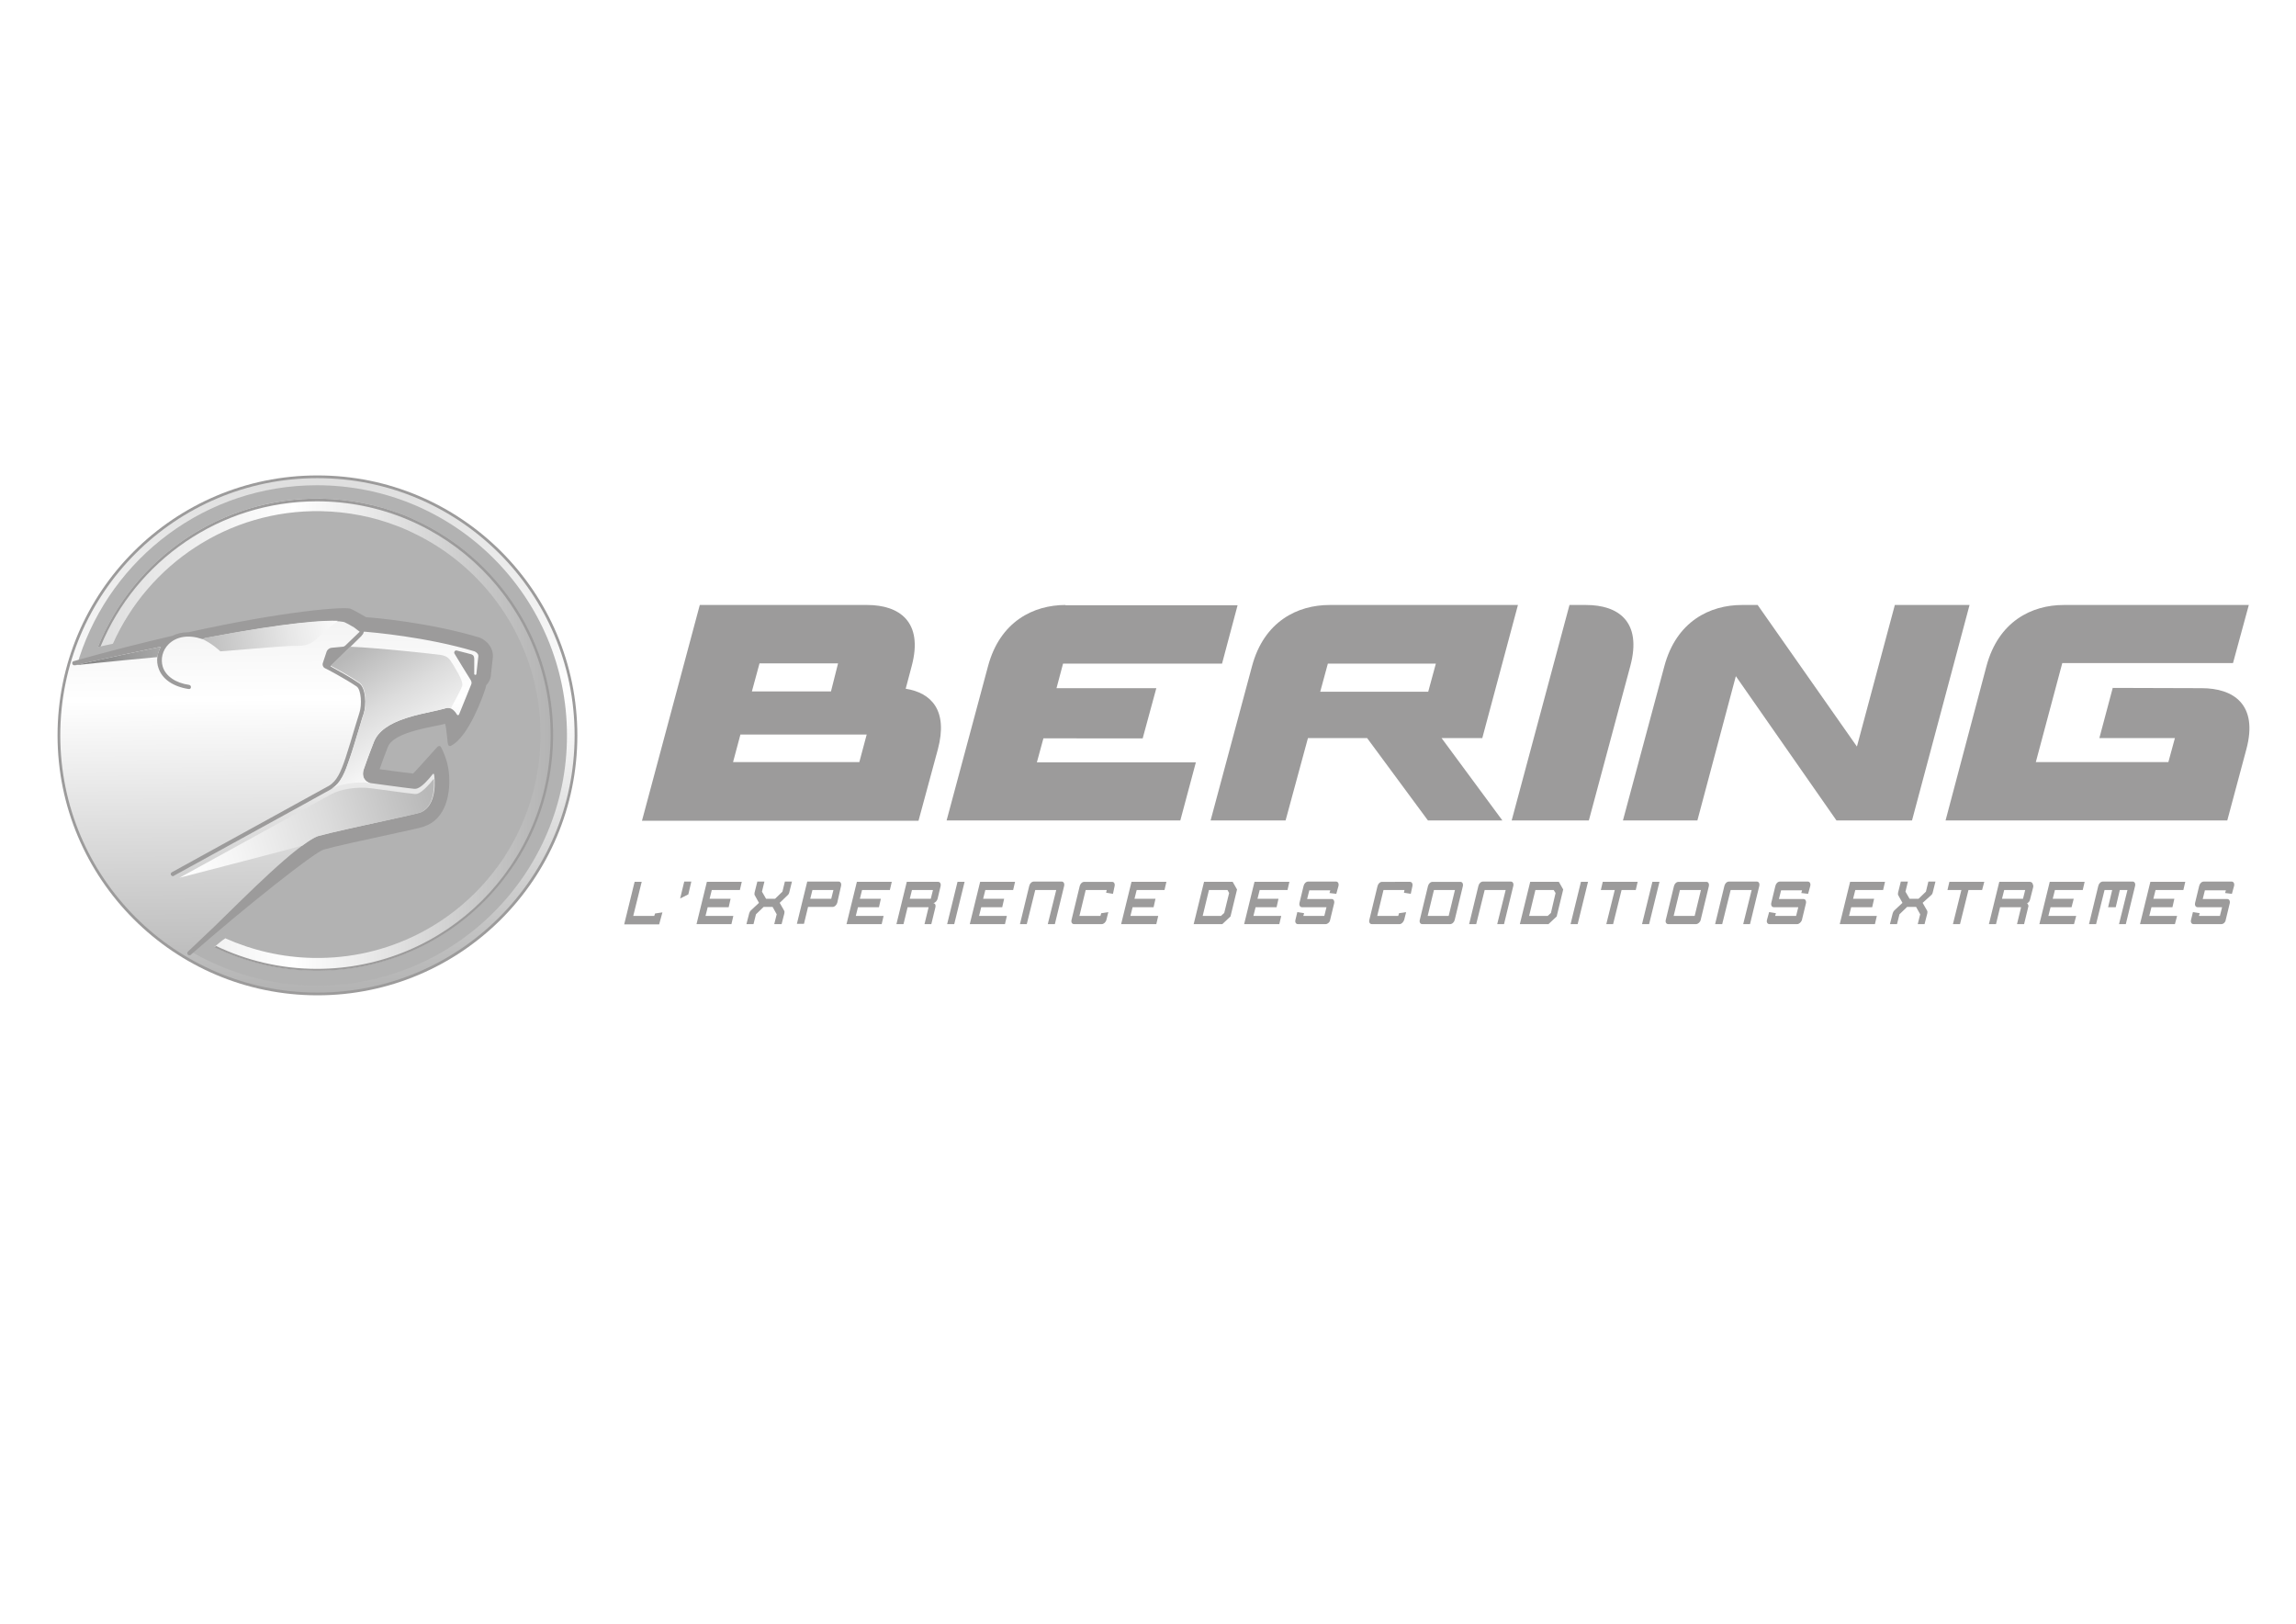<?xml version="1.0" encoding="utf-8"?>
<!-- Generator: Adobe Illustrator 18.1.1, SVG Export Plug-In . SVG Version: 6.00 Build 0)  -->
<svg version="1.1" id="Calque_1" xmlns="http://www.w3.org/2000/svg" xmlns:xlink="http://www.w3.org/1999/xlink" x="0px" y="0px"
	 viewBox="0 0 841.9 595.3" enable-background="new 0 0 841.9 595.3" xml:space="preserve">
<rect x="0" y="0" fill="#FFFFFF" width="841.9" height="595.3"/>
<g>
	<circle fill="#9C9B9B" cx="116.4" cy="269.6" r="95.3"/>
	
		<linearGradient id="SVGID_1_" gradientUnits="userSpaceOnUse" x1="115.599" y1="174.963" x2="117.179" y2="363.832" gradientTransform="matrix(1 0 0 1 1.818817e-02 -2.001886e-02)">
		<stop  offset="0" style="stop-color:#DEDEDE"/>
		<stop  offset="0.43" style="stop-color:#FFFFFF"/>
		<stop  offset="1" style="stop-color:#B3B3B3"/>
	</linearGradient>
	<circle fill="url(#SVGID_1_)" cx="116.4" cy="269.6" r="94.3"/>
	<path fill="#B2B2B2" d="M207.9,269.6c0-50.6-41-91.7-91.7-91.7c-40.7,0-75.1,26.5-87.1,63.1c-0.3,0.9-0.4,1.8-0.4,1.8
		c6.1-1.7,20.3-5.7,32.2-7.7c5.3-3.1,8.8-3.1,14.6-2.5c25.3-3.8,49.2-8.7,51.3-7.4c4.8,2.9,51.9,9,52.1,15c0,1.9-6.1,21.1-9.8,28.4
		c-2.4-9-9.2-5.1-11.3-4.1c-3.1,1.2-15.5,4.3-16.4,6c-1,2.1-7.2,13.6-2.5,15c1.9,0.6,10.8,1.2,12.7,1.6c3.8,0.8,8.7-8.9,9.1-9.1
		c1,7,3.2,11.7-2.2,20.7c-4.1,3.1-32.4,9.8-42,13c-13.6,9-38.3,30.6-45.9,37.5c13.3,7.6,29.1,12.2,45.6,12.2
		C166.9,361.3,207.9,320.2,207.9,269.6z"/>
	<path fill="#9C9B9B" d="M175.7,233.7L175.7,233.7c-18.2-5.5-39-7.3-41.3-7.4h-0.1l-3.9-2.2l-0.2-0.1c-0.4-0.2-1.1-0.6-1.6-0.8
		c-1.9-0.9-23.9,0.7-59.5,8.6c-2.2,0-4.1,0.4-5.9,1.3c-10.4,2.4-23.9,5.8-36.2,9.3c-0.4,0.1-0.6,0.5-0.5,0.9
		c0.1,0.4,0.5,0.7,0.9,0.6c11.1-2.5,22.9-5,31.6-6.8c-1.4,2.4-1.8,5.2-0.9,7.8c1.3,4,5.3,6.8,11,7.7c0.1,0,0.2,0,0.4,0
		c0.3-0.1,0.5-0.3,0.5-0.6c0.1-0.4-0.2-0.8-0.6-0.9c-5-0.7-8.6-3.2-9.7-6.6c-0.9-2.9-0.1-6.1,2.1-8.3c2.9-2.9,7.4-3.6,12.4-1.9
		c0.3,0.1,0.7,0,0.8-0.3c44.4-8.4,51-6,51.3-5.9c0.4,0.2,1,0.5,1.4,0.7l2.1,1.2c1.3,1,2,1.5,2.1,1.6l-5.3,5.1
		c-0.2,0.2-0.6,0.4-0.9,0.4l-4.2,0.4c-0.7,0.1-1.4,0.6-1.7,1.3l-1.4,4.2c-0.3,0.8,0.1,1.7,0.8,2c0.1,0,7.2,3.7,11.6,6.7
		c1.6,1.1,2,6.6,1,9.6c-0.4,1.3-1,3.2-1.7,5.5c-1,3.5-2.3,7.7-3.4,11.1c-1.7,5-3.1,8.4-6.1,10.2c-3.4,1.9-57.1,31.4-57.6,31.7
		c-0.4,0.2-0.5,0.7-0.3,1c0.2,0.3,0.6,0.5,0.9,0.4c0,0,0.1,0,0.1-0.1c0.5-0.3,54.3-29.8,57.6-31.7c3.8-2.2,5.3-6.7,6.8-11
		c1.2-3.4,2.4-7.7,3.5-11.1c0.7-2.3,1.2-4.2,1.7-5.5c1.1-3.3,0.9-9.6-1.6-11.3c-3.3-2.3-8.2-4.9-10.5-6.2c0.1-0.1,0.2-0.2,0.3-0.3
		l10.9-10.7c0.1-0.1,0.3-0.3,0.4-0.5l0.1-0.1c0.3-0.3,0.4-0.7,0.5-1.1c0.1,0,0.2,0,0.4,0h0.1c2.3,0.2,22.5,1.9,40.1,7.2
		c0.7,0.3,1.5,1,1.4,1.8c-0.1,0.7-0.3,2.4-0.7,6.3v0.1c0,0.1-0.1,0.4-0.3,0.4l0,0c-0.2,0.1-0.3-0.1-0.5-0.2c0-0.1,0-4.7,0-5.5
		c0-0.9-0.2-1.5-1-1.8c-0.5-0.2-3.6-0.9-5.4-1.4c-0.3-0.1-0.6,0-0.8,0.3c-0.2,0.3-0.2,0.6,0,0.9c1.2,2,4.6,7.6,5.7,9.3l0.3,0.5
		c0.2,0.4,0.3,1,0.1,1.4l-4.5,11.1c-0.1,0.1-0.2,0.2-0.4,0.2c-0.2,0-0.3-0.2-0.4-0.3c-0.6-1.1-2.1-2.8-3.9-2.3
		c-0.6,0.2-1.2,0.3-1.9,0.5c-0.8,0.2-1.8,0.4-3,0.7c-2.8,0.6-6.2,1.3-9.6,2.4c-6.6,2.1-10.5,5-12,8.8c-1.5,3.9-2.7,7.2-3.7,10
		c-0.4,1.3-0.4,2.5,0.1,3.4s1.4,1.5,2.4,1.7c3.2,0.4,12.9,1.8,16,2.1c0.3,0,0.6,0,1-0.1c1.9-0.6,4.4-3.5,5.7-5.2
		c0.1-0.2,0.3-0.2,0.4-0.2c0.1,0,0.2,0.2,0.2,0.4c0.1,0.5,1.6,11.6-5.4,13.9h-0.1c-1.1,0.3-6.4,1.5-12.7,2.9c-8.9,2-20.1,4.4-24,5.5
		c-0.1,0-0.1,0-0.2,0c-8,3.1-26.7,22.1-38,33.1l-9.9,9.4c-0.3,0.3-0.3,0.8,0,1.1c0.2,0.2,0.5,0.3,0.8,0.2c0.1,0,0.2-0.1,0.3-0.2
		c20.9-18.3,45.2-37.4,48.6-38.5c3.7-1.1,14.8-3.5,23.6-5.4c7.8-1.7,11.9-2.6,13.1-3l0.2-0.1c7.9-2.6,9.9-11.9,9.1-19.8
		c-0.5-5-2.8-9.1-2.9-9.3c-0.1-0.2-0.3-0.4-0.6-0.4c-0.2,0-0.5,0.1-0.7,0.3c-3,3.3-7.7,8.6-8.9,9.8c-2.8-0.3-8.1-1-12.3-1.6
		c0.8-2.3,1.8-5,3-8.1c0.8-2.2,3.7-4.1,8.5-5.6c3.2-1,6.6-1.7,9.1-2.2h0.1c1.2-0.2,2.3-0.5,3.1-0.7l0.2-0.1c0.4,1.2,0.6,3.9,0.8,5.4
		c0.2,2.4,0.3,2.8,1.1,2.8c0.1,0,0.2,0,0.3-0.1c6.7-3.4,12.1-19.4,12.4-20.4c0.2-0.6,0.4-1.2,0.5-1.8c0.9-0.9,1.5-2.1,1.7-3.4v-0.3
		c0-0.2,0.5-4.5,0.7-6.3C181.1,238.1,179,234.9,175.7,233.7z"/>
	
		<linearGradient id="SVGID_2_" gradientUnits="userSpaceOnUse" x1="65.453" y1="316.983" x2="156.424" y2="288.619" gradientTransform="matrix(1 0 0 1 1.818817e-02 -2.001886e-02)">
		<stop  offset="0" style="stop-color:#FFFFFF"/>
		<stop  offset="0.221" style="stop-color:#F5F5F5"/>
		<stop  offset="0.59" style="stop-color:#DCDCDC"/>
		<stop  offset="1" style="stop-color:#B8B8B8"/>
	</linearGradient>
	<path fill="url(#SVGID_2_)" d="M116.8,306.5c3.9-1.1,15-3.6,24-5.5c6.2-1.4,11.6-2.5,12.7-2.9h0.1c5.6-1.8,5.7-9.4,5.5-12.5
		c-0.1,0-0.2,0.1-0.3,0.2c-1.2,1.6-3.8,4.5-5.7,5.2c-0.3,0.1-0.7,0.1-1,0.1c-3.1-0.3-12.8-1.7-16-2.1c-5.5-0.7-11.3,0.4-14.5,2.1
		c-3,1.7-46.5,25.6-55.8,30.7c0,0,31.1-8,45.1-11.8c2.4-1.8,4.3-3,5.6-3.4C116.7,306.5,116.8,306.5,116.8,306.5z"/>
	<g>
		
			<linearGradient id="SVGID_3_" gradientUnits="userSpaceOnUse" x1="132.236" y1="226.607" x2="26.882" y2="244.305" gradientTransform="matrix(1 0 0 1 1.818817e-02 -2.001886e-02)">
			<stop  offset="0" style="stop-color:#FFFFFF"/>
			<stop  offset="0.218" style="stop-color:#E7E7E7"/>
			<stop  offset="0.676" style="stop-color:#ABABAB"/>
			<stop  offset="1" style="stop-color:#7D7D7D"/>
		</linearGradient>
		<path fill="url(#SVGID_3_)" d="M57.7,240.9c0.2-1.3,0.6-2.6,1.3-3.8c-8.7,1.8-20.5,4.3-31.6,6.8C27.4,243.9,42.4,242.3,57.7,240.9
			z"/>
		
			<linearGradient id="SVGID_4_" gradientUnits="userSpaceOnUse" x1="127.841" y1="229.154" x2="29.262" y2="245.714" gradientTransform="matrix(1 0 0 1 1.818817e-02 -2.001886e-02)">
			<stop  offset="0" style="stop-color:#FFFFFF"/>
			<stop  offset="0.218" style="stop-color:#E7E7E7"/>
			<stop  offset="0.676" style="stop-color:#ABABAB"/>
			<stop  offset="1" style="stop-color:#7D7D7D"/>
		</linearGradient>
		<path fill="url(#SVGID_4_)" d="M75,233.9c-0.2,0.3-0.5,0.4-0.8,0.3c-0.6-0.2-1.1-0.3-1.6-0.5c1.7,0.4,5.2,2.3,8.2,5.1
			c13.2-1.1,24.3-2,26.3-2c5.2,0.1,6.9-0.4,10-3.5c2.2-2.2,5.3-4.6,6.8-5.7C119.1,227.4,106.6,227.9,75,233.9z"/>
	</g>
	
		<linearGradient id="SVGID_5_" gradientUnits="userSpaceOnUse" x1="155.287" y1="285.097" x2="127.714" y2="240.493" gradientTransform="matrix(1 0 0 1 1.818817e-02 -2.001886e-02)">
		<stop  offset="0" style="stop-color:#FFFFFF"/>
		<stop  offset="0.221" style="stop-color:#F5F5F5"/>
		<stop  offset="0.59" style="stop-color:#DCDCDC"/>
		<stop  offset="1" style="stop-color:#B8B8B8"/>
	</linearGradient>
	<path fill="url(#SVGID_5_)" d="M166.1,243.6c-1.4-2.3-2.1-3.1-4.6-3.5c-2.1-0.3-22.8-2.6-33.1-3l-6.8,6.7c-0.1,0.1-0.2,0.2-0.3,0.3
		c2.3,1.2,7.1,3.8,10.5,6.2c2.5,1.7,2.7,8.1,1.6,11.3c-0.4,1.2-1,3.2-1.7,5.5c-1,3.5-2.3,7.8-3.5,11.1c-1.5,4.4-3,8.9-6.8,11
		c3.1-1.7,9-2.8,14.5-2.1c-1-0.1-1.8-0.7-2.4-1.7c-0.5-1-0.6-2.1-0.1-3.4c0.9-2.7,2.1-6.1,3.7-10c1.5-3.8,5.4-6.7,12-8.8
		c3.4-1.1,6.9-1.8,9.6-2.4c1.2-0.2,2.2-0.5,3-0.7c0.7-0.2,1.4-0.3,1.9-0.5c0.6-0.2,1.2-0.1,1.7,0.1c1.4-2.5,3.8-7,4.2-8.3
		C169.9,249.7,167.5,246,166.1,243.6z"/>
	
		<linearGradient id="SVGID_6_" gradientUnits="userSpaceOnUse" x1="35.891" y1="269.321" x2="202.804" y2="269.321" gradientTransform="matrix(1 0 0 1 1.818817e-02 -2.001886e-02)">
		<stop  offset="0" style="stop-color:#DEDEDE"/>
		<stop  offset="0.43" style="stop-color:#FFFFFF"/>
		<stop  offset="1" style="stop-color:#B3B3B3"/>
	</linearGradient>
	<path fill="url(#SVGID_6_)" d="M189.2,316.1c8.4-13.1,13.3-28.5,13.6-45.2c0.6-35.3-20-66-50-80c0,0-1.8-0.8-2.4-1.1
		c-0.6-0.3-2.6-1.1-2.6-1.1c-9.3-3.6-19.4-5.7-30-5.9c-37-0.6-68.9,22-81.9,54.4l5.5-1.2c13-29.1,42.4-49.2,76.3-48.6
		c9.9,0.2,19.4,2.1,28.1,5.5c0,0,1.4,0.5,2.5,1c0.8,0.3,2.4,1.1,2.4,1.1c28.5,13.2,48.1,42.3,47.5,75.8
		c-0.3,15.9-5.1,30.7-13.1,43.1c0,0-0.8,1.3-1.4,2.1c-0.6,0.9-1.6,2.2-1.6,2.2c-15.2,20.5-39.8,33.5-67.2,33
		c-11.5-0.2-22.4-2.8-32.3-7.2c-1.4,0.9-4,3.2-4,3.2c11,5.3,23.2,8.4,36.2,8.6c29.2,0.5,55.3-13.5,71.3-35.4c0,0,1.1-1.5,1.5-2.1
		C188,317.8,189.2,316.1,189.2,316.1z"/>
	<g enable-background="new    ">
		<path fill="#9C9B9B" d="M79.2,346.8c-0.4,0.3-0.6,0.5-0.6,0.5c11,5.3,23.2,8.4,36.2,8.6c29.2,0.5,55.3-13.5,71.3-35.4
			c0,0,1.1-1.5,1.5-2.1c0.4-0.6,1.6-2.3,1.6-2.3c8.4-13.1,13.3-28.5,13.6-45.2c0.6-35.3-20-66-50-80c0,0-1.8-0.8-2.4-1.1
			c-0.6-0.3-2.6-1.1-2.6-1.1c-9.3-3.6-19.4-5.7-30-5.9c-37-0.6-68.9,22-81.9,54.4l1-0.2l0.1-0.3c12.9-31,43.5-52.9,79.2-52.9
			c47.3,0,85.7,38.3,85.7,85.7s-38.4,85.7-85.7,85.7C103,355.2,90.5,352.2,79.2,346.8L79.2,346.8z"/>
	</g>
	<g>
		<g>
			<g>
				<path fill="#9C9B9B" d="M228.9,338.8l3.8-15.5h2.6l-3.1,12.5h7.7l0.3-0.9l2.7-0.4l-1.2,4.4h-12.8V338.8z"/>
				<path fill="#9C9B9B" d="M249.4,329.4l1.5-6.2h2.6l-1.1,4.7L249.4,329.4z"/>
				<path fill="#9C9B9B" d="M255.4,338.8l3.8-15.5H272l-0.7,3H261l-0.8,3.2h7.7l-0.7,3.1h-7.7l-0.8,3.2h10.2l-0.7,3L255.4,338.8
					L255.4,338.8z"/>
				<path fill="#9C9B9B" d="M283.9,338.8l0.9-3.6l-1.5-2.7H280l-2.8,2.7l-0.9,3.6h-2.6l1-3.9c0.1-0.4,0.3-0.8,0.6-1.1l3-2.8
					l-1.5-2.7c-0.2-0.3-0.2-0.7-0.1-1.1l1-4h2.6l-0.9,3.7l1.5,2.6h3.3l2.7-2.6l0.9-3.7h2.6l-1,4c-0.1,0.4-0.3,0.8-0.7,1.1l-2.8,2.7
					l1.6,2.8c0.2,0.3,0.2,0.7,0.1,1.1l-1,3.9H283.9z"/>
				<path fill="#9C9B9B" d="M305.3,332.5h-9l-1.5,6.2h-2.6l3.8-15.5h11.5c0.7,0,1.1,0.7,0.9,1.6L307,331
					C306.7,331.9,306,332.5,305.3,332.5z M305.6,326.3h-7.7l-0.8,3.2h7.7L305.6,326.3z"/>
				<path fill="#9C9B9B" d="M310.4,338.8l3.8-15.5H327l-0.7,3h-10.2l-0.8,3.2h7.7l-0.7,3.1h-7.7l-0.8,3.2H324l-0.7,3L310.4,338.8
					L310.4,338.8z"/>
				<path fill="#9C9B9B" d="M339,338.8l1.5-6.2h-7.7l-1.5,6.2h-2.6l3.8-15.5H344c0.7,0,1.1,0.7,0.9,1.6l-1.1,4.6
					c-0.2,0.8-0.9,1.5-1.6,1.6c0.7,0.1,1,0.7,0.8,1.5l-1.5,6.2L339,338.8L339,338.8z M342.1,326.3h-7.7l-0.8,3.2h7.7L342.1,326.3z"
					/>
				<path fill="#9C9B9B" d="M347.3,338.8l3.8-15.5h2.6l-3.8,15.5H347.3z"/>
				<path fill="#9C9B9B" d="M355.6,338.8l3.8-15.5h12.8l-0.7,3h-10.2l-0.8,3.2h7.7l-0.7,3.1h-7.7l-0.8,3.2h10.2l-0.7,3L355.6,338.8
					L355.6,338.8z"/>
				<path fill="#9C9B9B" d="M384.2,338.8l3.1-12.5h-7.7l-3.1,12.5H374l3.4-14c0.2-0.9,0.9-1.6,1.7-1.6h10.2c0.7,0,1.1,0.7,0.9,1.6
					l-3.4,14H384.2z"/>
				<path fill="#9C9B9B" d="M411.1,338.8l3.8-15.5h12.8l-0.7,3h-10.2l-0.8,3.2h7.7l-0.7,3.1h-7.7l-0.8,3.2h10.2l-0.7,3L411.1,338.8
					L411.1,338.8z"/>
				<path fill="#9C9B9B" d="M448.2,338.8h-10.5l3.8-15.5H452l1.6,2.8l-2.4,9.9L448.2,338.8z M450.7,327.4l-0.6-1.1h-6.8l-2.3,9.5
					h6.7l1.2-1.1L450.7,327.4z"/>
				<path fill="#9C9B9B" d="M456.2,338.8l3.8-15.5h12.8l-0.7,3h-10.2l-0.8,3.2h7.7l-0.7,3.1h-7.7l-0.8,3.2h10.2l-0.7,3L456.2,338.8
					L456.2,338.8z"/>
				<path fill="#9C9B9B" d="M513.2,338.8H503c-0.7,0-1.1-0.7-0.9-1.5l3-12.4c0.2-0.9,0.9-1.6,1.7-1.6H517c0.7,0,1.1,0.7,0.9,1.6
					l-0.6,2.8l-2.5-0.4l0.2-1h-7.7l-2.3,9.5h7.7l0.3-1l2.6-0.4l-0.7,2.8C514.6,338.1,513.9,338.8,513.2,338.8z"/>
				<path fill="#9C9B9B" d="M404,338.8h-10.2c-0.7,0-1.1-0.7-0.9-1.5l3-12.4c0.2-0.9,0.9-1.6,1.7-1.6h10.2c0.7,0,1.1,0.7,0.9,1.6
					l-0.6,2.8l-2.5-0.4l0.2-1h-7.7l-2.3,9.5h7.7l0.3-1l2.6-0.4l-0.7,2.8C405.5,338.1,404.7,338.8,404,338.8z"/>
				<path fill="#9C9B9B" d="M531.7,338.8h-10.2c-0.7,0-1.1-0.7-0.9-1.5l3-12.4c0.2-0.9,0.9-1.6,1.7-1.6h10.2c0.7,0,1.1,0.7,0.9,1.6
					l-3,12.4C533.2,338.1,532.5,338.8,531.7,338.8z M533.5,326.3h-7.7l-2.3,9.5h7.7L533.5,326.3z"/>
				<path fill="#9C9B9B" d="M549,338.8l3.1-12.5h-7.7l-3.1,12.5h-2.6l3.4-14c0.2-0.9,0.9-1.6,1.7-1.6H554c0.7,0,1.1,0.7,0.9,1.6
					l-3.4,14H549z"/>
				<path fill="#9C9B9B" d="M567.8,338.8h-10.5l3.8-15.5h10.5l1.6,2.8l-2.4,9.9L567.8,338.8z M570.4,327.4l-0.7-1.1H563l-2.3,9.5
					h6.8l1.2-1.1L570.4,327.4z"/>
				<path fill="#9C9B9B" d="M575.9,338.8l3.8-15.5h2.6l-3.8,15.5H575.9z"/>
				<path fill="#9C9B9B" d="M594.6,326.3l-3.1,12.5H589l3.1-12.5H587l0.7-3h12.8l-0.7,3H594.6z"/>
				<path fill="#9C9B9B" d="M602.1,338.8l3.8-15.5h2.6l-3.8,15.5H602.1z"/>
				<path fill="#9C9B9B" d="M621.9,338.8h-10.2c-0.7,0-1.1-0.7-0.9-1.5l3-12.4c0.2-0.9,0.9-1.6,1.7-1.6h10.2c0.7,0,1.1,0.7,0.9,1.6
					l-3,12.4C623.4,338.1,622.6,338.8,621.9,338.8z M623.7,326.3H616l-2.3,9.5h7.7L623.7,326.3z"/>
				<path fill="#9C9B9B" d="M639.2,338.8l3.1-12.5h-7.7l-3.1,12.5h-2.6l3.4-14c0.2-0.9,0.9-1.6,1.7-1.6h10.2c0.7,0,1.1,0.7,0.9,1.6
					l-3.4,14H639.2z"/>
				<path fill="#9C9B9B" d="M674.6,338.8l3.8-15.5h12.8l-0.7,3h-10.2l-0.8,3.2h7.7l-0.7,3.1h-7.7l-0.8,3.2h10.2l-0.7,3L674.6,338.8
					L674.6,338.8z"/>
				<path fill="#9C9B9B" d="M703.2,338.8l0.9-3.6l-1.5-2.7h-3.3l-2.8,2.7l-0.9,3.6H693l1-3.9c0.1-0.4,0.3-0.8,0.6-1.1l3-2.8
					l-1.5-2.7c-0.2-0.3-0.2-0.7-0.1-1.1l1-4h2.6l-0.9,3.7l1.5,2.6h3.3l2.7-2.6l0.9-3.7h2.6l-1,4c-0.1,0.4-0.3,0.8-0.7,1.1l-3,2.7
					l1.6,2.8c0.2,0.3,0.2,0.7,0.1,1.1l-1,3.9H703.2z"/>
				<path fill="#9C9B9B" d="M721.8,326.3l-3.1,12.5h-2.6l3.1-12.5h-5.1l0.7-3h12.8l-0.8,3H721.8z"/>
				<path fill="#9C9B9B" d="M747.8,338.8l3.8-15.5h12.8l-0.7,3h-10.2l-0.8,3.2h7.7l-0.8,3.1h-7.7l-0.8,3.2h10.2l-0.8,3L747.8,338.8
					L747.8,338.8z"/>
				<path fill="#9C9B9B" d="M777,338.8l3.1-12.5h-2.8l-1.5,6.3H773l1.5-6.3h-2.8l-3.1,12.5H766l3.4-14c0.2-0.9,0.9-1.6,1.7-1.6H782
					c0.7,0,1.1,0.7,0.9,1.6l-3.4,14H777z"/>
				<path fill="#9C9B9B" d="M784.7,338.8l3.8-15.5h12.8l-0.7,3h-10.2l-0.8,3.2h7.7l-0.7,3.1h-7.7l-0.8,3.2h10.2l-0.8,3L784.7,338.8
					L784.7,338.8z"/>
				<path fill="#9C9B9B" d="M814.5,338.8h-10.2c-0.7,0-1.1-0.7-0.9-1.5l0.7-2.9l2.5,0.4l-0.3,1h7.7l0.8-3.2h-9
					c-0.7,0-1.1-0.7-0.9-1.6l1.5-6.2c0.2-0.9,0.9-1.6,1.7-1.6h10.2c0.7,0,1.1,0.7,0.9,1.6l-0.8,2.9l-2.5-0.3l0.3-1h-7.7l-0.8,3.2h9
					c0.7,0,1.1,0.7,0.9,1.6l-1.5,6.2C816,338.1,815.3,338.8,814.5,338.8z"/>
				<path fill="#9C9B9B" d="M659,338.8h-10.2c-0.7,0-1.1-0.7-0.9-1.5l0.8-2.9l2.5,0.4l-0.3,1h7.7l0.8-3.2h-9c-0.7,0-1.1-0.7-0.9-1.6
					l1.5-6.2c0.2-0.9,0.9-1.6,1.7-1.6h10.2c0.7,0,1.1,0.7,0.9,1.6l-0.8,2.9l-2.5-0.3l0.3-1h-7.7l-0.8,3.2h9c0.7,0,1.1,0.7,0.9,1.6
					l-1.5,6.2C660.4,338.1,659.7,338.8,659,338.8z"/>
				<path fill="#9C9B9B" d="M486.1,338.8h-10.2c-0.7,0-1.1-0.7-0.9-1.5l0.7-2.9l2.5,0.4l-0.3,1h7.7l0.8-3.2h-9
					c-0.7,0-1.1-0.7-0.9-1.6l1.5-6.2c0.2-0.9,0.9-1.6,1.7-1.6h10.2c0.7,0,1.1,0.7,0.9,1.6l-0.8,2.9l-2.5-0.3l0.3-1h-7.7l-0.8,3.2h9
					c0.7,0,1.1,0.7,0.9,1.6l-1.5,6.2C487.6,338.1,486.8,338.8,486.1,338.8z"/>
			</g>
		</g>
		<path fill="#9C9B9B" d="M745.3,323.9c-0.2-0.4-0.6-0.6-1-0.6h-11.2l-3.8,15.5h2.6l1.5-6.2h7.7l-1.5,6.2h2.6l1.5-6.2
			c0-0.2,0.1-0.3,0.1-0.5c0-0.3-0.5-1-0.5-1s0.8-0.1,1.1-1.4l1.1-4.3c0-0.2,0.1-0.4,0.1-0.5C745.5,324.5,745.4,324.1,745.3,323.9z
			 M741.8,329.5h-7.7l0.8-3.2h7.7L741.8,329.5z"/>
	</g>
	<g>
		<path fill="#9C9B9B" d="M390.7,221.8L390.7,221.8c-11.7,0-24,6-28.4,22.4l-15.2,56.6h85.7l5.7-21.3h-58.3l2.4-8.8H419l5-18.4
			h-36.6l2.4-9h58.3l5.7-21.4h-63.1L390.7,221.8L390.7,221.8z"/>
		<path fill="#9C9B9B" d="M575.5,221.8h6.1l0,0c11.7,0,20.6,6,16.2,22.4l-15.2,56.6h-28.3L575.5,221.8z"/>
		<path fill="#9C9B9B" d="M824.6,221.8h-67.9c-11.7,0-23.9,6-28.3,22.4l-15,56.6h103.3l7-26.1c4.4-16.4-4.7-22.4-16.4-22.4
			l-32.6-0.1l-4.9,18.4h27.7l-2.4,8.8h-48.6l9.7-36.3h62.6L824.6,221.8z"/>
		<path fill="#9C9B9B" d="M332.1,252.5c1.3-5,2.2-8.3,2.2-8.3c4.4-16.4-4.7-22.4-16.3-22.4h-61.4l-21.2,79.1h101.4l7.1-26.2
			C347.7,260.4,341.5,254,332.1,252.5z M278.5,243.2h28.8l-2.6,10.3h-29L278.5,243.2z M315.1,279.4h-46.3l2.7-10.1h46.3L315.1,279.4
			z"/>
		<path fill="#9C9B9B" d="M694.8,221.8l-13.9,51.9l-36.4-51.9h-5.8c-11.7,0-24,6-28.4,22.4l-15.2,56.6h27.3l14.1-52.9l36.9,52.9
			h27.7l21.1-79L694.8,221.8L694.8,221.8z"/>
		<path fill="#9C9B9B" d="M543.5,270.7l13.1-48.9h-69.1c-11.7,0-24,6-28.4,22.4l-15.2,56.6h27.5l8.2-30.2h21.7l22.3,30.2h27.3
			l-22.3-30.2h14.9V270.7z M523.7,253.6h-39.6l2.8-10.3h39.6L523.7,253.6z"/>
	</g>
</g>
</svg>
